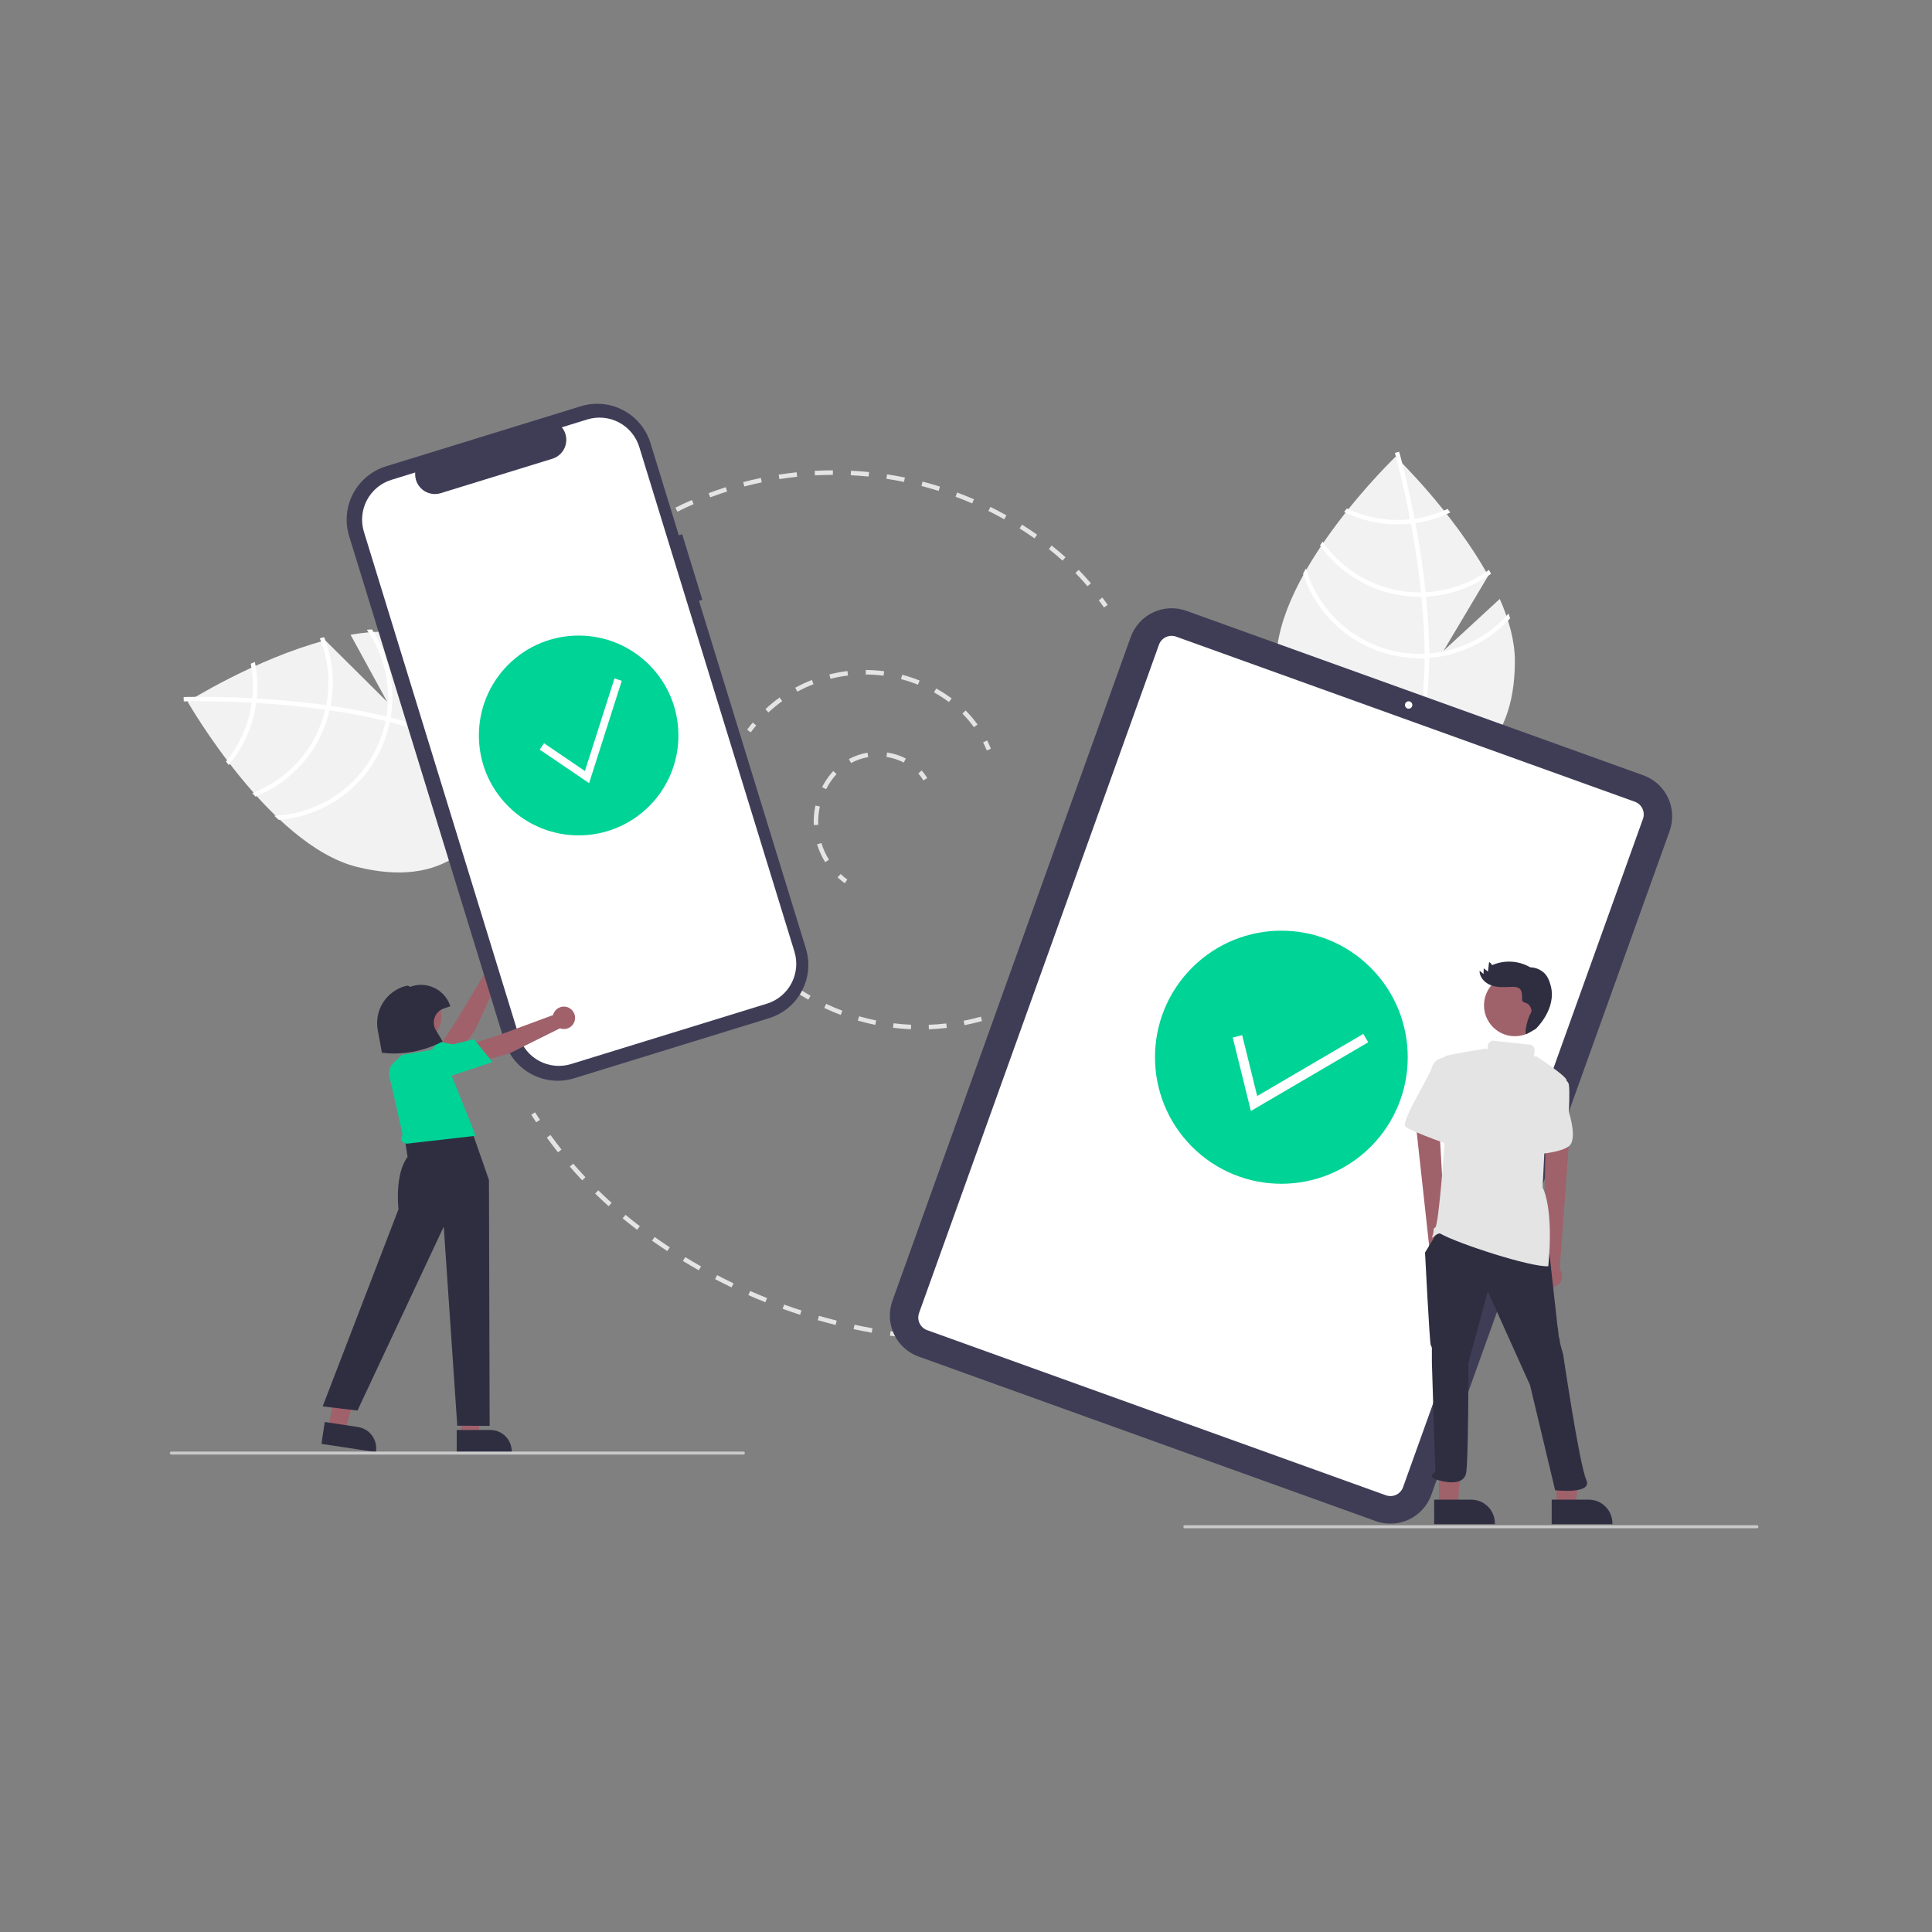 <svg width="512" height="512" viewBox="0 0 512 512" fill="none" xmlns="http://www.w3.org/2000/svg">
<rect x="0" y="0" width="512" height="512" fill="#808080" stroke="none"/>
<g clip-path="url(#clip0_4463_22)">
<path d="M223.852 234.072C223.191 233.585 222.56 233.058 221.962 232.495L222.78 231.625C223.343 232.155 223.937 232.651 224.559 233.109L223.852 234.072Z" fill="#E4E4E4"/>
<path d="M218.678 228.48C217.762 227.005 217.041 225.418 216.532 223.758L217.673 223.407C218.152 224.969 218.83 226.462 219.691 227.849L218.678 228.48ZM215.655 218.647C215.644 218.364 215.638 218.081 215.638 217.798C215.638 216.346 215.794 214.898 216.104 213.479L217.27 213.735C216.979 215.07 216.831 216.432 216.831 217.798C216.831 218.065 216.837 218.331 216.848 218.596L215.655 218.647ZM218.921 209.145L217.86 208.598C218.353 207.64 218.921 206.723 219.559 205.855C219.95 205.322 220.373 204.814 220.825 204.332L221.694 205.151C221.275 205.598 220.883 206.069 220.52 206.563C219.92 207.38 219.385 208.244 218.921 209.145ZM225.525 202.211L224.961 201.157C226.502 200.331 228.166 199.759 229.889 199.463L230.091 200.641C228.495 200.915 226.953 201.445 225.525 202.211ZM239.511 202.08C238.071 201.338 236.52 200.836 234.919 200.593L235.099 199.411C236.827 199.674 238.502 200.216 240.057 201.017L239.511 202.08Z" fill="#E4E4E4"/>
<path d="M244.714 206.811C244.323 206.161 243.871 205.549 243.363 204.985L244.25 204.185C244.809 204.806 245.307 205.479 245.737 206.195L244.714 206.811Z" fill="#E4E4E4"/>
<path d="M198.95 194.094L197.988 193.386C198.466 192.736 198.969 192.093 199.484 191.475L200.401 192.241C199.901 192.84 199.413 193.464 198.95 194.094Z" fill="#E4E4E4"/>
<path d="M258.095 192.712C257.178 191.437 256.162 190.236 255.056 189.122L255.903 188.279C257.053 189.439 258.11 190.687 259.064 192.013L258.095 192.712ZM203.649 188.807L202.836 187.932C204.026 186.824 205.285 185.791 206.605 184.841L207.301 185.812C206.022 186.732 204.803 187.733 203.649 188.807ZM251.493 186.051C250.223 185.118 248.896 184.264 247.521 183.495L248.103 182.451C249.521 183.244 250.889 184.125 252.199 185.088L251.493 186.051ZM211.302 183.302L210.733 182.251C212.162 181.476 213.639 180.792 215.154 180.202L215.586 181.316C214.118 181.888 212.687 182.551 211.302 183.302ZM243.263 181.457C241.802 180.868 240.305 180.373 238.782 179.973L239.085 178.817C240.657 179.229 242.201 179.741 243.709 180.348L243.263 181.457ZM220.085 179.884L219.795 178.724C221.371 178.329 222.971 178.033 224.584 177.837L224.727 179.024C223.164 179.214 221.613 179.501 220.085 179.884ZM234.15 179.066C232.588 178.862 231.015 178.756 229.44 178.749L229.446 177.554C231.071 177.561 232.693 177.671 234.305 177.881L234.15 179.066Z" fill="#E4E4E4"/>
<path d="M261.503 198.877C261.209 198.156 260.884 197.438 260.535 196.744L261.602 196.207C261.964 196.929 262.303 197.675 262.608 198.425L261.503 198.877Z" fill="#E4E4E4"/>
<path d="M264.775 269.123L264.365 268C265.101 267.731 265.842 267.442 266.568 267.143L267.023 268.248C266.282 268.554 265.526 268.848 264.775 269.123Z" fill="#E4E4E4"/>
<path d="M246.163 272.773L246.119 271.579C247.668 271.522 249.234 271.403 250.772 271.225L250.909 272.413C249.34 272.594 247.743 272.716 246.163 272.773ZM241.403 272.759C239.821 272.692 238.225 272.561 236.658 272.37L236.803 271.183C238.338 271.371 239.903 271.499 241.453 271.565L241.403 272.759ZM255.613 271.681L255.383 270.508C256.904 270.21 258.431 269.847 259.924 269.43L260.245 270.582C258.722 271.007 257.164 271.377 255.613 271.681ZM231.96 271.606C230.41 271.291 228.855 270.909 227.336 270.472L227.666 269.323C229.154 269.752 230.679 270.126 232.197 270.435L231.96 271.606ZM222.817 268.974C221.337 268.417 219.862 267.793 218.431 267.12L218.939 266.038C220.341 266.697 221.787 267.309 223.237 267.855L222.817 268.974ZM214.206 264.924C212.837 264.143 211.479 263.294 210.168 262.403L210.839 261.414C212.124 262.288 213.456 263.12 214.798 263.886L214.206 264.924Z" fill="#E4E4E4"/>
<path d="M206.328 259.551C205.705 259.042 205.088 258.511 204.494 257.974L205.294 257.087C205.873 257.611 206.475 258.128 207.083 258.625L206.328 259.551Z" fill="#E4E4E4"/>
<path d="M173.281 139.025L172.668 137.999C173.354 137.588 174.052 137.181 174.745 136.79L175.332 137.831C174.648 138.218 173.958 138.619 173.281 139.025Z" fill="#E4E4E4"/>
<path d="M288.2 155.35C287.177 154.157 286.1 152.98 285 151.852L285.854 151.017C286.972 152.163 288.066 153.359 289.105 154.571L288.2 155.35ZM281.583 148.568C280.416 147.516 279.199 146.486 277.963 145.507L278.704 144.57C279.959 145.565 281.197 146.611 282.382 147.679L281.583 148.568ZM274.159 142.674C272.867 141.767 271.539 140.882 270.21 140.044L270.846 139.032C272.192 139.881 273.537 140.777 274.845 141.696L274.159 142.674ZM266.134 137.619C264.761 136.849 263.35 136.104 261.939 135.404L262.469 134.333C263.898 135.041 265.327 135.796 266.717 136.576L266.134 137.619ZM179.524 135.603L178.991 134.533C180.419 133.82 181.884 133.135 183.346 132.497L183.823 133.593C182.38 134.223 180.933 134.899 179.524 135.603ZM257.636 133.409C256.191 132.783 254.711 132.187 253.237 131.638L253.653 130.517C255.147 131.074 256.646 131.678 258.11 132.312L257.636 133.409ZM188.22 131.807L187.8 130.688C189.291 130.126 190.818 129.595 192.34 129.109L192.703 130.248C191.2 130.728 189.692 131.252 188.22 131.807ZM248.751 130.096C247.251 129.623 245.717 129.183 244.192 128.788L244.491 127.63C246.036 128.031 247.589 128.477 249.109 128.956L248.751 130.096ZM197.259 128.92L196.954 127.764C198.495 127.358 200.068 126.985 201.631 126.657L201.876 127.826C200.333 128.151 198.779 128.519 197.259 128.92ZM239.571 127.716C238.03 127.4 236.459 127.12 234.901 126.884L235.08 125.702C236.658 125.942 238.25 126.225 239.81 126.545L239.571 127.716ZM206.543 126.97L206.358 125.789C207.932 125.541 209.535 125.33 211.122 125.163L211.248 126.351C209.68 126.517 208.097 126.725 206.543 126.97ZM230.194 126.293C228.629 126.137 227.037 126.02 225.463 125.944L225.521 124.75C227.115 124.827 228.727 124.946 230.313 125.104L230.194 126.293ZM215.978 125.974L215.913 124.78C217.507 124.694 219.123 124.647 220.717 124.643L220.72 125.838C219.147 125.843 217.551 125.889 215.978 125.974Z" fill="#E4E4E4"/>
<path d="M292.578 160.988C292.126 160.343 291.657 159.698 291.187 159.071L292.141 158.353C292.619 158.99 293.095 159.646 293.555 160.301L292.578 160.988Z" fill="#E4E4E4"/>
<path d="M238.217 354.295C237.426 354.193 236.634 354.085 235.844 353.97L236.015 352.787C236.799 352.901 237.584 353.008 238.369 353.109L238.217 354.295Z" fill="#E4E4E4"/>
<path d="M231.013 353.184C229.415 352.897 227.799 352.578 226.211 352.237L226.462 351.068C228.037 351.407 229.639 351.723 231.224 352.008L231.013 353.184ZM221.445 351.129C219.866 350.735 218.276 350.308 216.718 349.861L217.046 348.712C218.591 349.155 220.169 349.578 221.734 349.97L221.445 351.129ZM212.037 348.435C210.489 347.934 208.931 347.401 207.406 346.851L207.811 345.726C209.323 346.272 210.869 346.801 212.404 347.297L212.037 348.435ZM202.832 345.112C201.326 344.51 199.807 343.873 198.319 343.22L198.799 342.125C200.274 342.773 201.78 343.405 203.275 344.002L202.832 345.112ZM193.872 341.176C192.407 340.473 190.935 339.736 189.496 338.985L190.048 337.925C191.475 338.67 192.935 339.401 194.388 340.098L193.872 341.176ZM185.196 336.648C183.787 335.851 182.368 335.017 180.977 334.168L181.598 333.148C182.978 333.989 184.386 334.817 185.783 335.607L185.196 336.648ZM176.842 331.55C175.485 330.659 174.124 329.732 172.796 328.796L173.483 327.818C174.801 328.747 176.151 329.666 177.497 330.55L176.842 331.55ZM168.841 325.905C167.543 324.918 166.251 323.894 165.001 322.859L165.761 321.938C166.999 322.962 168.278 323.976 169.562 324.953L168.841 325.905ZM161.29 319.657C160.08 318.569 158.877 317.44 157.715 316.303L158.549 315.448C159.699 316.574 160.89 317.691 162.088 318.768L161.29 319.657ZM154.283 312.802C153.168 311.616 152.064 310.391 151.001 309.16L151.904 308.378C152.956 309.596 154.049 310.809 155.152 311.983L154.283 312.802ZM147.875 305.383C146.863 304.107 145.866 302.792 144.91 301.477L145.876 300.773C146.822 302.076 147.809 303.376 148.81 304.639L147.875 305.383Z" fill="#E4E4E4"/>
<path d="M142.098 297.428C141.655 296.761 141.219 296.089 140.791 295.414L141.799 294.773C142.223 295.442 142.654 296.106 143.092 296.767L142.098 297.428Z" fill="#E4E4E4"/>
<path d="M397.456 158.717L382.577 172.433L394.401 152.565C385.085 135.649 369.849 121.028 369.849 121.028C369.849 121.028 338.238 151.354 338.238 175.192C338.238 199.03 352.391 207.354 369.849 207.354C387.306 207.354 401.459 199.03 401.459 175.192C401.459 169.886 399.89 164.259 397.456 158.717Z" fill="#F2F2F2"/>
<path d="M378.751 173.176V174.351C378.681 188.009 376.38 198.666 371.867 206.17C371.803 206.28 371.733 206.385 371.669 206.495L371.164 206.187L370.682 205.885C375.689 197.782 377.461 186.328 377.525 174.415C377.531 174.031 377.536 173.641 377.531 173.252C377.513 168.208 377.205 163.107 376.712 158.151C376.677 157.767 376.636 157.377 376.595 156.988C375.91 150.449 374.922 144.202 373.912 138.775C373.842 138.391 373.766 138.007 373.691 137.629C371.942 128.45 370.159 121.801 369.752 120.329C369.706 120.149 369.677 120.05 369.671 120.027L370.223 119.87L370.229 119.864L370.786 119.707C370.792 119.73 370.891 120.062 371.053 120.678C371.675 122.982 373.29 129.235 374.876 137.484C374.946 137.856 375.021 138.24 375.091 138.624C375.916 143.027 376.723 147.948 377.362 153.114C377.525 154.411 377.67 155.69 377.798 156.953C377.844 157.342 377.885 157.732 377.92 158.116C378.454 163.474 378.731 168.494 378.751 173.176Z" fill="white"/>
<path d="M374.876 137.483C374.486 137.535 374.091 137.588 373.691 137.628C372.602 137.741 371.508 137.797 370.414 137.797C365.751 137.803 361.145 136.762 356.937 134.749C356.693 135.057 356.449 135.366 356.199 135.68C360.626 137.843 365.488 138.966 370.414 138.96C371.582 138.96 372.75 138.898 373.911 138.774C374.306 138.734 374.701 138.681 375.09 138.623C378.303 138.162 381.427 137.214 384.356 135.813C384.106 135.494 383.862 135.179 383.624 134.871C380.852 136.168 377.904 137.048 374.876 137.483Z" fill="white"/>
<path d="M377.798 156.953C377.397 156.976 376.996 156.988 376.595 156.988C376.473 156.994 376.346 156.994 376.224 156.994C371.17 156.994 366.192 155.77 361.713 153.427C357.234 151.085 353.387 147.692 350.501 143.539C350.268 143.882 350.036 144.225 349.81 144.574C352.818 148.777 356.784 152.201 361.377 154.563C365.971 156.925 371.06 158.157 376.224 158.157C376.386 158.157 376.549 158.157 376.712 158.151C377.118 158.145 377.519 158.134 377.92 158.116C384.122 157.798 390.102 155.698 395.144 152.067C394.958 151.723 394.772 151.38 394.58 151.037C389.68 154.602 383.848 156.658 377.798 156.953Z" fill="white"/>
<path d="M378.751 173.175C378.344 173.21 377.938 173.234 377.531 173.251C377.095 173.268 376.66 173.28 376.224 173.28C369.434 173.272 362.829 171.062 357.398 166.981C351.967 162.9 348.003 157.167 346.098 150.641C345.836 151.112 345.575 151.577 345.325 152.048C347.471 158.559 351.612 164.228 357.159 168.248C362.706 172.268 369.377 174.436 376.224 174.443C376.66 174.443 377.095 174.438 377.525 174.414C377.938 174.403 378.344 174.379 378.751 174.35C386.964 173.707 394.627 169.962 400.187 163.874C400.065 163.444 399.925 163.019 399.786 162.589C394.416 168.722 386.871 172.52 378.751 173.175Z" fill="white"/>
<path d="M92.9 168.215L102.605 185.982L86.202 169.699C67.56 174.672 49.715 185.952 49.715 185.952C49.715 185.952 71.481 223.985 94.585 229.735C117.688 235.485 129.168 223.739 133.379 206.774C137.59 189.809 132.937 174.049 109.834 168.299C104.691 167.019 98.859 167.186 92.9 168.215Z" fill="#F2F2F2"/>
<path d="M102.402 189.88L103.541 190.164C116.761 193.526 126.534 198.332 132.718 204.528C132.81 204.617 132.894 204.71 132.986 204.799L132.565 205.215L132.156 205.611C125.511 198.79 114.838 194.306 103.307 191.37C102.937 191.272 102.56 191.172 102.181 191.084C97.289 189.884 92.271 188.953 87.348 188.238C86.968 188.179 86.58 188.124 86.193 188.07C79.691 187.159 73.398 186.612 67.894 186.285C67.505 186.26 67.115 186.241 66.73 186.223C57.412 185.708 50.538 185.837 49.014 185.878C48.828 185.879 48.725 185.884 48.701 185.884L48.682 185.31L48.678 185.303L48.66 184.723C48.684 184.723 49.029 184.707 49.666 184.697C52.048 184.649 58.498 184.588 66.875 185.036C67.253 185.058 67.643 185.078 68.032 185.102C72.499 185.363 77.463 185.765 82.623 186.39C83.919 186.545 85.195 186.713 86.449 186.893C86.838 186.942 87.225 186.996 87.606 187.055C92.927 187.828 97.859 188.77 102.402 189.88Z" fill="white"/>
<path d="M66.875 185.036C66.832 185.426 66.787 185.823 66.73 186.222C66.576 187.307 66.367 188.383 66.103 189.447C64.984 193.98 62.864 198.204 59.898 201.808C60.138 202.12 60.378 202.431 60.623 202.75C63.787 198.97 66.048 194.516 67.231 189.727C67.512 188.592 67.734 187.443 67.894 186.284C67.95 185.89 67.994 185.494 68.032 185.102C68.359 181.868 68.195 178.604 67.544 175.42C67.173 175.585 66.81 175.747 66.454 175.904C67.043 178.91 67.184 181.987 66.875 185.036Z" fill="white"/>
<path d="M86.449 186.892C86.375 187.288 86.289 187.68 86.193 188.069C86.169 188.189 86.138 188.314 86.109 188.432C84.89 193.343 82.503 197.885 79.152 201.673C75.801 205.46 71.586 208.38 66.864 210.184C67.141 210.492 67.417 210.801 67.701 211.105C72.499 209.195 76.774 206.167 80.171 202.273C83.569 198.379 85.99 193.731 87.236 188.713C87.275 188.555 87.314 188.397 87.348 188.237C87.441 187.841 87.526 187.448 87.606 187.055C88.793 180.95 88.2 174.633 85.897 168.857C85.52 168.955 85.142 169.053 84.763 169.157C87.037 174.778 87.622 180.942 86.449 186.892Z" fill="white"/>
<path d="M102.402 189.88C102.338 190.283 102.262 190.684 102.181 191.084C102.093 191.511 101.999 191.937 101.894 192.361C100.248 198.957 96.513 204.843 91.248 209.136C85.983 213.429 79.47 215.899 72.686 216.176C73.079 216.543 73.467 216.91 73.864 217.266C80.692 216.751 87.184 214.095 92.418 209.674C97.653 205.254 101.363 199.294 103.021 192.641C103.126 192.218 103.226 191.793 103.307 191.37C103.395 190.966 103.471 190.565 103.541 190.163C104.898 182.026 103.117 173.677 98.558 166.806C98.111 166.82 97.666 166.853 97.215 166.885C101.864 173.583 103.725 181.831 102.402 189.88Z" fill="white"/>
<path d="M120.079 281.103L116.443 277.396L120.902 270.57L128.532 257.851C128.283 257.303 128.206 256.692 128.311 256.099C128.416 255.506 128.698 254.959 129.12 254.531C129.542 254.102 130.084 253.811 130.675 253.698C131.265 253.584 131.876 253.653 132.427 253.895C132.978 254.137 133.442 254.54 133.759 255.052C134.076 255.564 134.23 256.16 134.201 256.761C134.172 257.363 133.961 257.941 133.597 258.42C133.232 258.899 132.731 259.256 132.16 259.444L125.862 273.022L120.079 281.103Z" fill="#A0616A"/>
<path d="M116.052 289.566C115.625 290.228 115.016 290.753 114.299 291.078C113.583 291.403 112.787 291.515 112.009 291.399C111.268 291.312 110.568 291.009 109.997 290.529C109.425 290.049 109.005 289.413 108.79 288.697C108.631 288.19 108.585 287.653 108.654 287.126C108.724 286.599 108.908 286.093 109.192 285.644C111.625 281.538 116.111 276.115 116.156 276.061L116.227 275.975L123.794 277.616L116.052 289.566Z" fill="#00D396"/>
<path d="M180.783 141.573L179.893 141.847L172.388 117.437C171.236 113.69 168.644 110.554 165.184 108.721C161.723 106.887 157.677 106.505 153.935 107.658L102.287 123.581C100.434 124.152 98.712 125.083 97.218 126.321C95.725 127.559 94.489 129.079 93.583 130.795C92.676 132.51 92.115 134.388 91.933 136.321C91.751 138.254 91.951 140.203 92.522 142.059L133.697 275.977C134.849 279.724 137.44 282.859 140.901 284.693C144.362 286.527 148.408 286.909 152.15 285.755L203.798 269.833C207.54 268.679 210.671 266.084 212.502 262.619C214.333 259.154 214.715 255.102 213.563 251.355L185.236 159.223L186.126 158.949L180.783 141.573Z" fill="#3F3D56"/>
<path d="M155.635 111.159L148.893 113.237C149.437 113.903 149.81 114.692 149.977 115.535C150.145 116.379 150.103 117.251 149.855 118.074C149.607 118.898 149.16 119.647 148.555 120.257C147.949 120.867 147.203 121.319 146.382 121.572L116.794 130.694C115.973 130.947 115.102 130.994 114.259 130.83C113.416 130.667 112.625 130.299 111.958 129.758C111.29 129.217 110.765 128.519 110.43 127.727C110.095 126.936 109.959 126.073 110.036 125.217L103.739 127.158C100.944 128.019 98.606 129.957 97.238 132.545C95.871 135.133 95.586 138.159 96.446 140.957L137.561 274.678C138.421 277.477 140.356 279.818 142.941 281.187C145.525 282.557 148.547 282.842 151.341 281.981L203.238 265.982C206.032 265.12 208.371 263.182 209.738 260.594C211.106 258.007 211.391 254.981 210.531 252.183L169.416 118.461C168.555 115.663 166.62 113.321 164.036 111.952C161.451 110.583 158.43 110.297 155.635 111.159Z" fill="white"/>
<path d="M364.587 403.11L243.43 359.5C240.56 358.463 238.217 356.328 236.916 353.564C235.616 350.8 235.463 347.632 236.492 344.756L299.651 168.815C300.687 165.941 302.819 163.595 305.579 162.293C308.34 160.991 311.503 160.838 314.376 161.868L435.533 205.478C438.403 206.515 440.746 208.649 442.047 211.414C443.347 214.178 443.5 217.346 442.471 220.222L379.312 396.163C378.276 399.037 376.144 401.383 373.384 402.685C370.623 403.987 367.46 404.14 364.587 403.11Z" fill="#3F3D56"/>
<path d="M367.283 396.267L245.7 352.503C244.815 352.184 244.093 351.526 243.692 350.674C243.291 349.821 243.244 348.845 243.562 347.958L307.139 170.853C307.458 169.967 308.115 169.244 308.966 168.842C309.817 168.441 310.792 168.394 311.678 168.711L433.261 212.474C434.146 212.794 434.868 213.452 435.269 214.304C435.67 215.156 435.717 216.133 435.4 217.02L371.822 394.125C371.503 395.011 370.846 395.734 369.995 396.136C369.144 396.537 368.169 396.584 367.283 396.267Z" fill="white"/>
<path d="M373.301 187.809C373.842 187.809 374.281 187.37 374.281 186.828C374.281 186.287 373.842 185.848 373.301 185.848C372.761 185.848 372.322 186.287 372.322 186.828C372.322 187.37 372.761 187.809 373.301 187.809Z" fill="white"/>
<path d="M172.046 213.63C182.372 203.29 182.372 186.526 172.046 176.186C161.72 165.846 144.978 165.846 134.652 176.186C124.326 186.526 124.326 203.29 134.652 213.63C144.978 223.97 161.72 223.97 172.046 213.63Z" fill="#00D396"/>
<path d="M156.118 207.543L143.03 198.653L144.173 196.967L155.008 204.327L162.839 179.797L164.776 180.417L156.118 207.543Z" fill="white"/>
<path d="M363.256 303.889C376.335 290.793 376.335 269.56 363.256 256.464C350.178 243.368 328.973 243.368 315.895 256.464C302.816 269.56 302.816 290.793 315.895 303.889C328.973 316.985 350.178 316.985 363.256 303.889Z" fill="#00D396"/>
<path d="M331.499 294.426L326.689 274.955L329.191 274.336L333.173 290.456L361.292 273.991L362.592 276.217L331.499 294.426Z" fill="white"/>
<path d="M122.187 380.435H126.708L128.859 362.973L122.187 362.973L122.187 380.435Z" fill="#A0616A"/>
<path d="M121.034 378.956L129.938 378.956C131.443 378.956 132.886 379.555 133.95 380.62C135.014 381.686 135.612 383.131 135.612 384.638V384.822L121.034 384.823L121.034 378.956Z" fill="#2F2E41"/>
<path d="M86.984 378.475L91.455 379.152L96.188 362.208L90.328 361.21L86.984 378.475Z" fill="#A0616A"/>
<path d="M86.065 376.841L94.868 378.173C96.356 378.399 97.694 379.207 98.587 380.419C99.48 381.632 99.856 383.15 99.631 384.64L99.603 384.823L85.189 382.641L86.065 376.841Z" fill="#2F2E41"/>
<path d="M113.169 298.116L123.683 295.823L129.58 312.702L129.764 377.877L121.182 377.823L117.595 325.072L94.731 373.815L85.512 372.707L105.61 320.457C105.61 320.457 104.503 311.225 108.007 306.609L107.269 301.809L113.169 298.116Z" fill="#2F2E41"/>
<path d="M103.301 285.706C103.062 284.987 103.036 284.214 103.228 283.481C103.419 282.748 103.819 282.087 104.378 281.577L106.6 279.554L112.865 278.497L116.783 277.784L126.071 301.003L107.787 303.088C106.445 302.798 105.909 302.063 106.69 300.601L103.301 285.706Z" fill="#00D396"/>
<path d="M125.439 281.861L124.916 276.691L132.657 274.154L146.554 269.005C146.702 268.421 147.023 267.896 147.475 267.499C147.927 267.102 148.489 266.852 149.086 266.781C149.683 266.711 150.287 266.824 150.819 267.105C151.351 267.386 151.785 267.822 152.064 268.355C152.343 268.889 152.453 269.494 152.381 270.092C152.309 270.69 152.057 271.252 151.659 271.703C151.261 272.154 150.735 272.474 150.152 272.619C149.568 272.765 148.954 272.73 148.391 272.519L134.997 279.173L125.439 281.861Z" fill="#A0616A"/>
<path d="M117.011 285.945C116.264 286.194 115.462 286.223 114.699 286.028C113.937 285.833 113.246 285.422 112.711 284.845C112.188 284.312 111.831 283.638 111.684 282.906C111.538 282.173 111.608 281.414 111.886 280.721C112.079 280.225 112.378 279.778 112.761 279.41C113.145 279.041 113.604 278.762 114.106 278.589C118.568 276.908 125.456 275.484 125.524 275.47L125.634 275.447L130.514 281.465L117.011 285.945Z" fill="#00D396"/>
<path d="M110.115 276.275C113.914 276.275 116.993 273.192 116.993 269.388C116.993 265.585 113.914 262.502 110.115 262.502C106.317 262.502 103.238 265.585 103.238 269.388C103.238 273.192 106.317 276.275 110.115 276.275Z" fill="#A0616A"/>
<path d="M104.548 279.199C103.482 279.199 102.416 279.134 101.357 279.004L101.212 278.986L100.105 272.964C99.635 270.412 100.159 267.776 101.569 265.597C102.978 263.419 105.168 261.864 107.687 261.251C107.855 261.208 108.031 261.213 108.197 261.264C108.362 261.315 108.511 261.412 108.625 261.542L108.89 261.45C109.901 261.096 110.972 260.946 112.042 261.007C113.111 261.069 114.158 261.34 115.123 261.807C116.087 262.273 116.951 262.925 117.664 263.726C118.377 264.527 118.925 265.46 119.278 266.473L119.343 266.661L117.58 267.277C117.031 267.468 116.531 267.78 116.117 268.19C115.704 268.6 115.386 269.096 115.188 269.644C114.99 270.192 114.917 270.777 114.973 271.357C115.029 271.937 115.214 272.497 115.514 272.996L117.316 276.001L117.124 276.097C113.234 278.106 108.925 279.168 104.548 279.199Z" fill="#2F2E41"/>
<path d="M197.006 385.476H45.398C45.292 385.476 45.191 385.434 45.117 385.359C45.042 385.284 45 385.183 45 385.077C45 384.971 45.042 384.87 45.117 384.795C45.191 384.721 45.292 384.679 45.398 384.679H197.006C197.111 384.679 197.212 384.721 197.287 384.795C197.362 384.87 197.404 384.971 197.404 385.077C197.404 385.183 197.362 385.284 197.287 385.359C197.212 385.434 197.111 385.476 197.006 385.476Z" fill="#CACACA"/>
<path d="M465.602 405H313.995C313.889 405 313.788 404.958 313.713 404.883C313.639 404.809 313.597 404.707 313.597 404.602C313.597 404.496 313.639 404.395 313.713 404.32C313.788 404.245 313.889 404.203 313.995 404.203H465.602C465.708 404.203 465.809 404.245 465.884 404.32C465.958 404.395 466 404.496 466 404.602C466 404.707 465.958 404.809 465.884 404.883C465.809 404.958 465.708 405 465.602 405Z" fill="#CACACA"/>
<path d="M383.261 335.457C383.597 335.175 383.867 334.823 384.053 334.425C384.238 334.027 384.334 333.594 384.334 333.155C384.334 332.716 384.238 332.282 384.052 331.884C383.867 331.486 383.596 331.134 383.26 330.852L381.03 291.556L374.668 292.996L378.874 331.374C378.439 331.971 378.237 332.707 378.307 333.443C378.378 334.179 378.715 334.864 379.256 335.367C379.797 335.87 380.503 336.157 381.241 336.174C381.979 336.191 382.698 335.936 383.261 335.457Z" fill="#9F616A"/>
<path d="M409.094 340.575C408.748 340.305 408.465 339.963 408.266 339.572C408.066 339.181 407.954 338.751 407.938 338.313C407.923 337.874 408.003 337.437 408.174 337.033C408.345 336.628 408.603 336.266 408.929 335.973L409.736 296.621L416.146 297.83L413.331 336.335C413.787 336.916 414.015 337.645 413.972 338.383C413.928 339.12 413.615 339.817 413.093 340.339C412.571 340.862 411.875 341.175 411.138 341.218C410.401 341.261 409.674 341.033 409.094 340.575Z" fill="#9F616A"/>
<path d="M412.486 399.058L417.478 399.058L418.901 387.397L412.485 387.398L412.486 399.058Z" fill="#9F616A"/>
<path d="M411.213 397.426L421.043 397.426H421.044C422.705 397.426 424.299 398.087 425.473 399.263C426.648 400.44 427.308 402.035 427.308 403.699V403.903L411.213 403.903L411.213 397.426Z" fill="#2F2E41"/>
<path d="M381.339 399.059L386.33 399.059L387.754 379.779H381.338L381.339 399.059Z" fill="#9F616A"/>
<path d="M380.065 397.426L389.896 397.426C391.557 397.426 393.151 398.087 394.326 399.263C395.501 400.44 396.161 402.035 396.161 403.699V403.903L380.066 403.903L380.065 397.426Z" fill="#2F2E41"/>
<path d="M401.446 274.603C405.956 274.603 409.612 270.942 409.612 266.425C409.612 261.909 405.956 258.248 401.446 258.248C396.936 258.248 393.279 261.909 393.279 266.425C393.279 270.942 396.936 274.603 401.446 274.603Z" fill="#9F616A"/>
<path d="M411.825 285.295C411.825 285.295 415.454 285.598 415.757 287.415C416.059 289.232 415.757 294.684 415.757 294.684C415.757 294.684 418.176 301.953 415.757 303.77C413.337 305.587 406.985 305.89 406.985 305.89L411.825 285.295Z" fill="#E4E4E4"/>
<path d="M380.975 326.484L377.647 331.936C377.647 331.936 378.857 355.862 379.16 356.468C379.4 356.824 379.507 357.253 379.462 357.68V361.011L380.37 390.086C380.37 390.086 377.95 391.298 380.975 392.206C383.999 393.115 387.931 393.418 388.536 390.389C389.141 387.36 389.17 362.129 389.141 361.314L389.443 360.102L394.283 342.233L405.474 367.068L412.128 394.932C412.128 394.932 422.199 396.096 420.384 392.159C418.569 388.222 414.245 358.891 414.245 358.891C414.245 358.891 413.338 355.862 413.338 355.257C413.338 354.651 413.035 354.348 413.035 353.742C413.035 353.137 412.733 351.319 412.733 351.319L410.616 332.239L380.975 326.484Z" fill="#2F2E41"/>
<path d="M383.998 280.146C383.998 280.146 380.369 279.843 379.462 282.872C378.554 285.901 370.993 297.409 372.505 298.621C374.017 299.832 385.511 304.072 385.813 303.77C386.116 303.467 383.998 280.146 383.998 280.146Z" fill="#E4E4E4"/>
<path d="M410.956 261.211C410.613 259.933 410.13 258.656 409.146 257.774C408.149 256.886 406.869 256.382 405.535 256.35C404.014 255.467 402.305 254.955 400.549 254.855C398.793 254.755 397.038 255.071 395.426 255.776C395.252 255.423 394.969 255.135 394.621 254.954C394.524 255.795 394.426 256.636 394.329 257.477C393.954 257.194 393.579 256.912 393.204 256.629C393.185 257.127 393.167 257.624 393.148 258.122C392.805 257.826 392.461 257.53 392.117 257.234C392.044 258.997 393.509 260.523 395.165 261.124C396.821 261.725 398.638 261.614 400.398 261.531C401.267 261.489 402.256 261.504 402.843 262.148C403.457 262.822 403.342 263.855 403.357 264.768C403.378 266.051 404.694 265.422 405.354 266.523C405.638 266.887 405.815 267.324 405.866 267.783C405.803 268.2 405.652 268.599 405.423 268.953C404.937 269.957 403.971 273.083 404.432 274.1C405.286 273.621 406.139 273.143 406.993 272.665C406.993 272.665 412.614 267.395 410.956 261.211Z" fill="#2F2E41"/>
<path d="M409.406 302.861C409.406 302.861 415.455 287.415 415.152 286.203C414.85 284.992 407.303 280.021 407.303 280.021C407.016 279.985 406.743 279.951 406.468 279.916C406.509 279.809 406.537 279.698 406.55 279.584L406.68 278.399C406.721 278.031 406.613 277.662 406.382 277.373C406.151 277.084 405.814 276.899 405.446 276.859L395.857 275.806C395.489 275.766 395.121 275.873 394.832 276.105C394.544 276.337 394.359 276.674 394.319 277.042L394.207 278.067C393.701 277.942 393.678 277.892 393.678 277.892C393.678 277.892 385.209 279.238 383.092 279.843C380.974 280.449 382.789 303.467 382.789 303.467C382.789 303.467 381.277 324.667 380.37 325.273C379.462 325.879 380.37 325.576 379.462 327.999C379.342 328.318 381.014 326.534 381.731 326.939C386.45 329.603 405.587 335.834 410.313 335.571C411.824 319.78 408.801 314.673 408.801 314.673L409.406 302.861Z" fill="#E4E4E4"/>
</g>
<defs>
<clipPath id="clip0_4463_22">
<rect width="421" height="298" fill="white" transform="translate(45 107)"/>
</clipPath>
</defs>
</svg>
